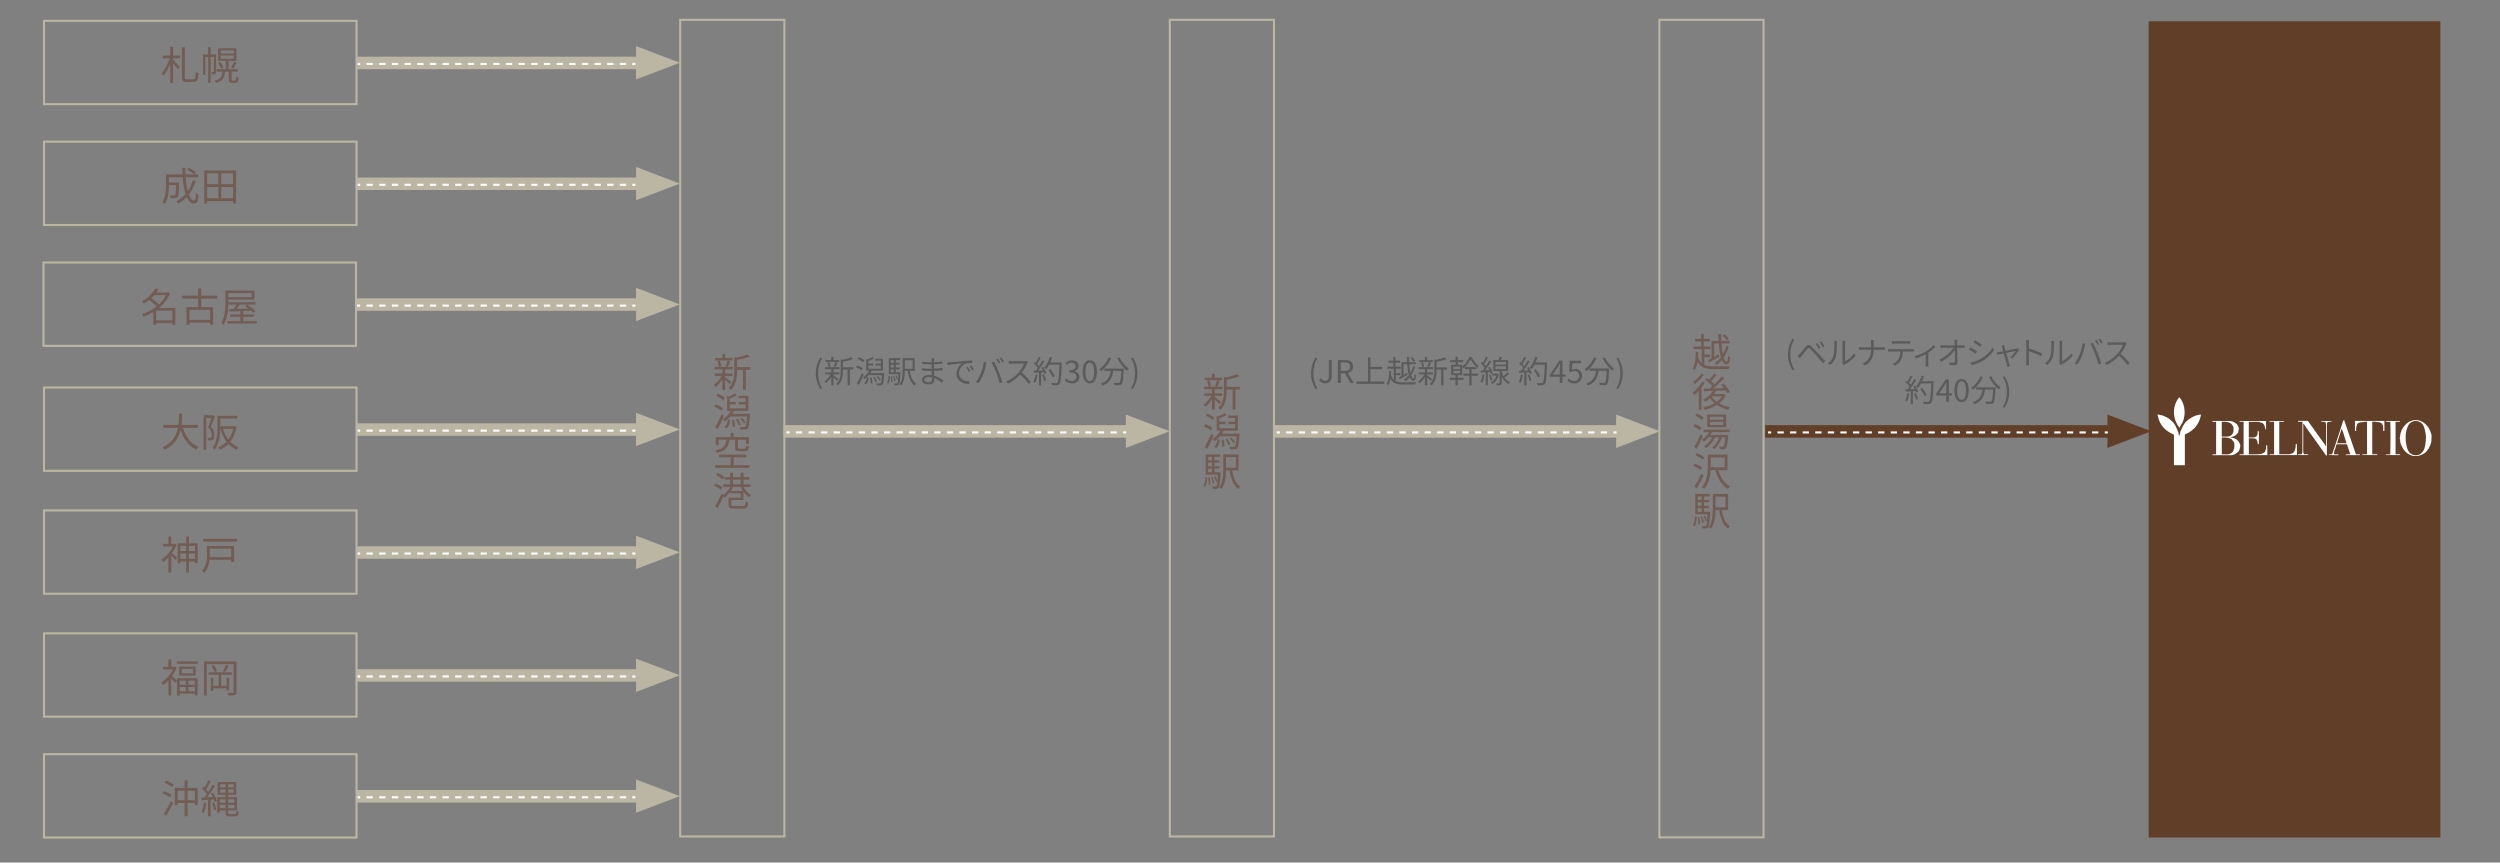 <?xml version="1.0" encoding="UTF-8"?><svg id="_飛行機" xmlns="http://www.w3.org/2000/svg" viewBox="0 0 1200 414"><rect x="0" y="0" width="1200" height="414" fill="#808080" stroke="none"/><defs><style>.cls-1{fill:#bbb5a3;}.cls-1,.cls-2,.cls-3,.cls-4,.cls-5{stroke-width:0px;}.cls-6,.cls-7,.cls-8,.cls-9{fill:none;stroke-miterlimit:10;}.cls-6,.cls-8,.cls-9{stroke:#fff;}.cls-7{stroke:#bbb5a3;}.cls-2{fill:#725d54;}.cls-3{fill:#fff;fill-rule:evenodd;}.cls-4{fill:#613e27;}.cls-8{stroke-dasharray:0 0 3.02 3.02;}.cls-9{stroke-dasharray:0 0 3.04 3.04;}.cls-5{fill:#5b5b5b;}</style></defs><g id="logo"><rect class="cls-4" x="1031.37" y="10.2" width="140" height="391.8"/><path class="cls-3" d="m1055.11,199.19c-1.4.22-2.62.9-3.79,1.63-1.08.67-2.06,1.47-2.8,2.55-.84,1.23-1.39,2.6-2.01,3.94.03.72-.42,1.33-.49,2.04-.09-.47-.41-.87-.33-1.38.02-.14-.05-.31-.11-.46-.36-1-.82-1.96-1.26-2.93-.58-1.29-1.56-2.21-2.57-3.08-.58-.5-1.23-.99-1.98-1.31-.99-.41-1.91-1-3.04-1-.37-.31-.78-.21-1.13-.17.36,1.42.63,2.81,1.36,4.05.77,1.3,1.64,2.49,2.84,3.43,1.13.88,2.37,1.55,3.7,2.15v14.66h5.23v-14.79c.82-.27,1.54-.7,2.28-1.13.77-.46,1.38-1.1,2.07-1.64.7-.55,1.06-1.31,1.57-1.98.52-.7.9-1.45,1.18-2.25.28-.8.45-1.63.66-2.43-.54-.23-.96.04-1.39.1Z"/><path class="cls-3" d="m1075.33,214.08c.03-.16.05-.35,0-.5-.32-.92-.76-1.76-1.52-2.42-.6-.53-1.31-.76-2.03-.98-.42-.13-.87-.19-1.3-.28,1.6-.25,2.96-.89,3.88-2.43.06-.35.07-.85.23-1.29.13-.36.13-.61-.04-.98-.63-1.46-.6-1.47-1.51-2.1-.85-.59-1.79-1.01-2.81-1.03-2.7-.05-5.41-.02-8.11-.01-.05,0-.11.06-.18.1.01.09.03.18.05.3h1.75v15.59c-.62.11-1.22-.05-1.82.1.04.15.06.24.09.35,3.06,0,6.1,0,9.14,0,.23,0,.46-.13.64-.15.74-.09,1.29-.55,1.85-.92.54-.35,1.05-.85,1.28-1.48.22-.59.29-1.23.42-1.85Zm-8.89-11.58c1.26-.14,2.55-.11,3.77.43.63.28,1.13.77,1.47,1.39.12.22.24.44.41.75,0,.5,0,1.01,0,1.51-.02,1.75-1.28,2.97-2.99,2.98-.87,0-1.75,0-2.66,0v-7.06Zm5.65,13.5c-.07,1.14-1.04,1.45-1.83,1.87-.39.2-.85.26-1.32.23-.81-.04-1.62-.01-2.48-.01v-8.12c.55,0,1.11-.03,1.68,0,.55.04,1.09.15,1.51.22.6.24,1.09.43,1.48.59.19.25.3.44.46.59.64.62.98,1.34.92,2.26-.05.81.07,1.64-.42,2.36Z"/><path class="cls-3" d="m1167.03,208.43c-.39-1.05-.67-2.13-1.33-3.11-.96-1.42-2.09-2.54-3.68-3.16-.55-.22-1.13-.46-1.71-.5-.74-.06-1.49-.07-2.25.15-.96.27-1.89.66-2.61,1.27-1.46,1.24-2.63,2.75-3.11,4.68-.1.4-.24.8-.25,1.21-.02.46-.07.9-.21,1.34-.04.12-.04.32.03.38.26.22.16.5.16.75,0,.78.26,1.51.56,2.21.68,1.57,1.53,3.02,2.99,4.03.47.33,2.29,1.23,2.85,1.2.92-.04,1.83.14,2.77-.16,1-.32,2.64-1.07,3.23-1.76.46-.54.92-1.09,1.28-1.7.51-.86.89-1.79,1.18-2.76.22-.73.13-1.44.16-2.16,0-.64.17-1.35-.04-1.91Zm-2.63,3.09c-.12,1.32-.31,2.65-.75,3.93-.36,1.03-1,1.79-1.84,2.42-.96.72-2.1.78-3.17.54-1.17-.26-2.16-.96-2.72-2.11-.58-1.18-.88-2.42-1.05-3.73-.11-.82-.13-1.64-.16-2.37,0-.42-.02-.76,0-1.1.13-1.66.46-3.25,1.19-4.78.53-1.11,1.4-1.69,2.48-2.09,1.04-.38,2-.18,2.97.25,1.24.55,1.89,1.53,2.29,2.77.29.92.47,1.84.64,2.78.22,1.17.22,2.33.11,3.47Z"/><path class="cls-3" d="m1087.72,213.92c0,.43.09.89-.02,1.3-.24.92-.32,1.98-1.52,2.28-.21.05-.38.22-.57.34-2.04.43-4.11.17-6.16.25v-7.73c1.14.03,2.24-.11,3.4.31q.81.81.82,2.08c0,.1-.01.2,0,.3,0,.06.06.11.07.13h.5c.11-2.89.06-6.14-.03-6.21h-.54c0,.31-.03.58,0,.85.08.63-.22,1.15-.58,1.58-.32.39-.9.49-1.38.55-.76.09-1.53.02-2.28.02v-7.51c1.54,0,3.06,0,4.58,0,.18,0,.36.1.54.16.51.17,1.01.33,1.48.49,1.01.77,1.14,1.91,1.37,3.02.13-.03.22-.05.31-.07v-3.97h-12.77c.02.14.03.23.05.36h1.95v15.61c-.69.09-1.35-.05-2.03.09.04.15.07.25.09.32h13.32v-4.53c-.1-.12-.19-.22-.27-.32-.11.11-.2.2-.31.31Z"/><path class="cls-3" d="m1119.14,202.09c-1.68,0-3.33,0-4.98,0-.01,0-.03.04-.04.07.1.1.19.19.28.28.65.04,1.33-.15,1.91.29.07.51.21,1.02.21,1.53.02,3.04,0,6.09,0,9.13v.84c-3.02-4.21-5.9-8.21-8.76-12.2-1.61,0-3.17,0-4.72,0-.03,0-.06.08-.08.1.09.11.18.21.29.34h1.91c0,4.84,0,9.64,0,14.44,0,.46-.16.82-.52,1.16h-1.43c-.11.12-.2.21-.33.36h5.27c-.25-.18-.37-.27-.52-.38h-1.57c-.36-.34-.51-.74-.5-1.23.01-4.43,0-8.86,0-13.29.05-.04.1-.09.14-.13.12.15.26.3.37.46.86,1.26,1.67,2.57,2.6,3.79,1.31,1.71,2.52,3.5,3.79,5.24.83,1.14,1.63,2.3,2.44,3.45.44.63.84,1.28,1.3,1.89.15.2.32.52.72.41v-1.04c0-4.57,0-9.13,0-13.7,0-.41.1-.82.13-1.01.71-.73,1.47-.28,2.12-.54-.03-.12-.05-.21-.06-.28Z"/><path class="cls-3" d="m1130.38,202.04v4.85h.57c0-.31.01-.61,0-.91-.04-.72.19-1.38.38-2.07.13-.48.34-.7.76-.9.48-.22.94-.39,1.47-.37.24.01.53.09.7-.01.64-.38,1.29-.08,1.92-.21v15.67h-2.15s.06.08.09.12c-.12.04-.24.09-.36.13.02.03.05.06.07.09h7.26c0-.13-.02-.22-.03-.38h-2.38v-15.61c.62,0,1.28-.15,1.81.04.6.22,1.17.07,1.7.18.22.14.4.3.6.36.47.12.69.47.84.86.16.41.34.82.31,1.3-.04.56,0,1.13,0,1.71h.57v-4.85h-14.14Z"/><path class="cls-3" d="m1130.84,218.08c-1.91-5.54-3.78-11-5.66-16.46-.35.08-.44.27-.53.56-.35,1.2-.76,2.39-1.15,3.58-.9,2.74-1.78,5.48-2.69,8.21-.46,1.39-.96,2.77-1.44,4.12h-1.52c.07.08.15.16.22.24-.18.02-.35.03-.53.05,1.63.11,3.18.11,4.73.11.05,0,.1-.07.17-.11-.02-.09-.04-.18-.07-.3h-1.9c-.09-.2-.17-.36-.24-.51.32-.44.08-1.01.39-1.48.28-.43.35-1,.53-1.5.17-.47.12-1.03.52-1.34h4.86c.54,1.6,1.07,3.19,1.62,4.84h-1.97c-.12.12-.2.22-.34.36h6.9c.02-.08.05-.14.04-.2,0-.06-.06-.11-.09-.16h-1.85Zm-9.05-5.32c.73-2.31,1.44-4.57,2.18-6.93.65,1.11.92,2.31,1.26,3.43.35,1.14.75,2.26,1.08,3.5h-4.51Z"/><path class="cls-3" d="m1102.19,213.04c-.41.25-.24.66-.26,1.01-.03.42-.05.82-.17,1.24-.12.43-.18.84-.39,1.26-.24.48-.69.71-.89,1.03-.34.09-.58.16-.83.23-.34.09-.67.24-1.01.24-1.52.03-3.04.01-4.59.01v-15.63h2.11c.12-.13.2-.22.34-.36h-7.13v.37h2.19v15.64h-2.21c.01.16.02.26.03.35h13.16c0-1.63,0-3.22,0-4.81,0-.28-.05-.5-.35-.59Z"/><path class="cls-3" d="m1046.35,204.95c.1-.16.2-.32.29-.49.13-.25.2-.54.37-.76.99-1.24,1.24-2.77,1.5-4.23.26-1.43.03-2.91-.16-4.37,0-.06-.07-.1-.09-.16-.17-.54-.28-1.1-.52-1.61-.46-.95-.9-1.93-1.72-2.66-1.75,2.18-2.55,4.61-2.53,7.33.02,2.71.98,5.09,2.6,7.32.09-.12.19-.24.28-.38Z"/><path class="cls-3" d="m1149.86,218.05v-15.6h1.91c.08-.16.3-.19.24-.37-2.28,0-4.53,0-6.79,0-.01,0-.02.04-.04.07.07.07.14.14.32.32h1.86c.14,3.58.08,14.72-.08,15.63h-2.11c0,.13.01.22.02.33h6.88c-.01-.14-.02-.23-.04-.39h-2.17Z"/></g><polygon class="cls-1" points="550.92 203 540.42 199 540.42 204.07 376.11 204.07 376.11 210.07 540.42 210.07 540.42 215 550.92 211 561.42 207 550.92 203"/><line class="cls-6" x1="377.5" y1="207.57" x2="379" y2="207.57"/><line class="cls-8" x1="382.02" y1="207.57" x2="537.6" y2="207.57"/><line class="cls-6" x1="539.11" y1="207.57" x2="540.61" y2="207.57"/><polygon class="cls-1" points="786.25 203 775.75 199 775.75 204.07 611.44 204.07 611.44 210.07 775.75 210.07 775.75 215 786.25 211 796.75 207 786.25 203"/><line class="cls-6" x1="612.84" y1="207.57" x2="614.34" y2="207.57"/><line class="cls-8" x1="617.36" y1="207.57" x2="772.93" y2="207.57"/><line class="cls-6" x1="774.44" y1="207.57" x2="775.94" y2="207.57"/><polygon class="cls-4" points="1022.09 203 1011.59 199 1011.59 204.07 847.28 204.07 847.28 210.07 1011.59 210.07 1011.59 215 1022.09 211 1032.59 207 1022.09 203"/><line class="cls-6" x1="848.67" y1="207.57" x2="850.17" y2="207.57"/><line class="cls-8" x1="853.19" y1="207.57" x2="1008.77" y2="207.57"/><line class="cls-6" x1="1010.28" y1="207.57" x2="1011.78" y2="207.57"/><g id="_沖縄"><polygon class="cls-1" points="315.81 320.13 305.31 316.13 305.31 321.2 171 321.2 171 327.2 305.31 327.2 305.31 332.13 315.81 328.13 326.31 324.13 315.81 320.13"/><line class="cls-6" x1="171.39" y1="324.7" x2="172.89" y2="324.7"/><line class="cls-9" x1="175.93" y1="324.7" x2="301.98" y2="324.7"/><line class="cls-6" x1="303.5" y1="324.7" x2="305" y2="324.7"/><rect class="cls-7" x="21.13" y="304" width="150" height="40"/><path class="cls-2" d="m84.99,325.51h9.84v8.28h-1.35v-.84h-7.2v.89h-1.29v-7.12l-.8,1.14c-.4-.51-1.29-1.48-1.99-2.18v8.13h-1.37v-7.2c-.84.89-1.69,1.65-2.55,2.24-.13-.36-.51-1.01-.72-1.27,2.07-1.35,4.24-3.72,5.45-6.23h-4.77v-1.29h2.58v-3.53h1.37v3.53h1.52l.27-.06.78.51c-.53,1.41-1.31,2.77-2.2,4.01.67.51,2.03,1.77,2.43,2.17v-1.18Zm9.95-8.07v1.22h-10.03v-1.22h10.03Zm-.99,2.49v4.37h-7.98v-4.37h7.98Zm-7.67,6.78v1.96h2.89v-1.96h-2.89Zm0,5.09h2.89v-2.03h-2.89v2.03Zm6.36-10.73h-5.41v2.11h5.41v-2.11Zm.84,5.64h-3.04v1.96h3.04v-1.96Zm0,5.09v-2.03h-3.04v2.03h3.04Z"/><path class="cls-2" d="m113.49,332.16c0,.84-.21,1.25-.78,1.48-.55.21-1.46.25-3.02.23-.08-.34-.29-.95-.49-1.29,1.12.06,2.17.04,2.47.02.32-.02.44-.11.44-.46v-13.32h-12.86v15.03h-1.37v-16.34h15.62v14.65Zm-4.73-.76v-1.01h-6.36v1.29h-1.2v-6.38h1.2v3.88h2.51v-5.28h-4.75v-1.22h11.17v1.22h-5.13v5.28h2.56v-3.88h1.23v6.1h-1.23Zm-6.12-12.18c.68.87,1.27,2.09,1.48,2.91l-1.2.44c-.19-.82-.76-2.03-1.41-2.94l1.12-.4Zm7.18.29c-.55,1.08-1.18,2.3-1.73,3.1l-1.08-.36c.51-.84,1.12-2.2,1.42-3.12l1.39.38Z"/></g><g id="_福岡"><polygon class="cls-1" points="315.81 378.13 305.31 374.13 305.31 379.2 171 379.2 171 385.2 305.31 385.2 305.31 390.13 315.81 386.13 326.31 382.13 315.81 378.13"/><line class="cls-6" x1="171.39" y1="382.7" x2="172.89" y2="382.7"/><line class="cls-9" x1="175.93" y1="382.7" x2="301.98" y2="382.7"/><line class="cls-6" x1="303.5" y1="382.7" x2="305" y2="382.7"/><rect class="cls-7" x="21.13" y="362" width="150" height="40"/><path class="cls-2" d="m81.59,382.71c-.78-.61-2.36-1.41-3.67-1.9l.76-1.06c1.25.44,2.87,1.18,3.69,1.77l-.78,1.2Zm-3.02,7.96c1.01-1.46,2.45-3.93,3.53-6.08l1.04.91c-.99,1.99-2.3,4.33-3.38,6.1l-1.2-.93Zm1.16-16.01c1.25.47,2.83,1.31,3.63,2l-.84,1.14c-.76-.68-2.28-1.58-3.57-2.11l.78-1.03Zm15.18,3.53v8.26h-1.37v-1.01h-3.5v6.38h-1.41v-6.38h-3.4v1.12h-1.31v-8.38h4.71v-3.61h1.41v3.61h4.86Zm-6.27,5.91v-4.54h-3.4v4.54h3.4Zm4.9,0v-4.54h-3.5v4.54h3.5Z"/><path class="cls-2" d="m99.07,385.48c-.27,1.79-.7,3.61-1.31,4.83-.21-.17-.78-.42-1.04-.51.59-1.16.95-2.87,1.16-4.52l1.2.21Zm3.23-4.92c.8,1.22,1.56,2.85,1.84,3.89l-1.12.51c-.08-.36-.21-.78-.4-1.22l-1.5.09v8h-1.25v-7.92c-1.1.08-2.15.13-3.02.19l-.09-1.27,1.31-.06c.38-.47.78-1.01,1.18-1.58-.55-.85-1.5-1.94-2.36-2.75l.76-.89c.19.17.38.34.57.53.63-1.08,1.29-2.53,1.69-3.57l1.23.46c-.65,1.31-1.46,2.85-2.18,3.91.4.42.74.84,1.03,1.22.78-1.18,1.5-2.41,2.03-3.44l1.18.55c-1.08,1.73-2.51,3.88-3.8,5.49l2.74-.13c-.27-.55-.55-1.1-.85-1.6l1.03-.42Zm.51,4.67c.48,1.08.89,2.49,1.01,3.42l-1.1.32c-.09-.91-.47-2.36-.95-3.44l1.04-.3Zm9.95,5.55c.51,0,.63-.32.68-1.6.29.21.78.4,1.14.47-.13,1.69-.49,2.22-1.75,2.22h-2.68c-1.52,0-1.94-.4-1.94-2.05v-.82h-2.72v1.04h-1.25v-7.43h3.97v-1.12h-3.74v-6.12h8.93v6.12h-3.88v1.12h4.24v6.38h-4.24v.84c0,.8.09.93.82.93h2.41Zm-7.26-7.09v1.6h2.72v-1.6h-2.72Zm2.72,4.25v-1.61h-2.72v1.61h2.72Zm-2.53-10.01h2.53v-1.5h-2.53v1.5Zm2.53,2.54v-1.56h-2.53v1.56h2.53Zm3.91-4.05h-2.6v1.5h2.6v-1.5Zm0,2.49h-2.6v1.56h2.6v-1.56Zm-2.6,4.77v1.6h2.94v-1.6h-2.94Zm2.94,4.25v-1.61h-2.94v1.61h2.94Z"/></g><g id="_神戸"><polygon class="cls-1" points="315.81 261.13 305.31 257.13 305.31 262.2 171 262.2 171 268.2 305.31 268.2 305.31 273.13 315.81 269.13 326.31 265.13 315.81 261.13"/><line class="cls-6" x1="171.39" y1="265.7" x2="172.89" y2="265.7"/><line class="cls-9" x1="175.93" y1="265.7" x2="301.98" y2="265.7"/><line class="cls-6" x1="303.5" y1="265.7" x2="305" y2="265.7"/><rect class="cls-7" x="21.13" y="245" width="150" height="40"/><path class="cls-2" d="m84.76,261.51c-.53,1.41-1.31,2.77-2.2,4.01.68.53,2.07,1.8,2.45,2.18l-.82,1.16c-.4-.51-1.29-1.48-1.99-2.18v8.13h-1.37v-7.2c-.84.89-1.69,1.65-2.55,2.24-.13-.36-.51-1.01-.72-1.27,2.07-1.35,4.24-3.72,5.45-6.23h-4.77v-1.29h2.58v-3.53h1.37v3.53h1.52l.27-.06.78.51Zm10.14-.74v9.46h-1.33v-.72h-2.89v5.34h-1.35v-5.34h-2.75v.82h-1.31v-9.56h4.07v-3.27h1.35v3.27h4.22Zm-8.32,1.29v2.43h2.75v-2.43h-2.75Zm2.75,6.17v-2.51h-2.75v2.51h2.75Zm1.35-6.17v2.43h2.89v-2.43h-2.89Zm2.89,6.17v-2.51h-2.89v2.51h2.89Z"/><path class="cls-2" d="m112.39,269.76h-1.42v-1.04h-10.35c-.25,2.17-.93,4.52-2.68,6.21-.21-.29-.78-.78-1.1-.97,2.24-2.18,2.49-5.26,2.49-7.64v-4.26h13.07v7.69Zm1.42-11.09v1.33h-16.32v-1.33h16.32Zm-13.07,4.71v2.96c0,.34,0,.7-.02,1.06h10.24v-4.03h-10.22Z"/></g><g id="_大阪"><polygon class="cls-1" points="315.81 202.13 305.31 198.13 305.31 203.2 171 203.2 171 209.2 305.31 209.2 305.31 214.13 315.81 210.13 326.31 206.13 315.81 202.13"/><line class="cls-6" x1="171.39" y1="206.7" x2="172.89" y2="206.7"/><line class="cls-9" x1="175.93" y1="206.7" x2="301.98" y2="206.7"/><line class="cls-6" x1="303.5" y1="206.7" x2="305" y2="206.7"/><rect class="cls-7" x="21.13" y="186" width="150" height="40"/><path class="cls-2" d="m87.8,205.38c1.33,4.18,3.8,7.62,7.47,9.12-.34.32-.82.91-1.06,1.33-3.65-1.73-6.06-5.09-7.56-9.4-.91,3.65-2.96,7.29-7.58,9.4-.21-.38-.66-.87-1.06-1.16,4.71-2.05,6.61-5.7,7.39-9.29h-7.01v-1.44h7.24c.29-1.99.27-3.89.29-5.4h1.52c-.02,1.52-.04,3.4-.3,5.4h7.85v1.44h-7.16Z"/><path class="cls-2" d="m103.12,199.81c-.57,1.56-1.25,3.5-1.88,5,1.37,1.54,1.69,2.91,1.69,4.07,0,1.01-.23,1.8-.74,2.17-.27.19-.61.3-.99.34s-.84.06-1.27.04c-.02-.36-.13-.89-.36-1.25.44.04.82.06,1.1.02.25,0,.46-.06.61-.15.28-.21.38-.74.38-1.29,0-1.03-.32-2.3-1.69-3.76.55-1.39,1.1-3.08,1.5-4.37h-2.49v15.24h-1.25v-16.53h4.26l.23-.06.91.55Zm10.41,5.01c-.53,3.06-1.56,5.43-2.98,7.24,1.1,1.12,2.41,2.01,3.91,2.6-.32.27-.76.82-.95,1.18-1.48-.65-2.77-1.58-3.86-2.74-1.18,1.2-2.56,2.11-4.08,2.75-.17-.34-.53-.89-.84-1.16,1.5-.57,2.87-1.44,4.01-2.66-1.29-1.69-2.26-3.78-2.93-6.14h-.09c-.08,3.1-.55,7.16-2.66,9.94-.23-.25-.76-.7-1.08-.87,2.2-2.87,2.39-6.92,2.39-9.94v-5.43h9.59v1.29h-8.24v3.72h6.69l.23-.06.89.27Zm-6.42,1.08c.57,1.92,1.41,3.65,2.53,5.09,1.03-1.39,1.82-3.08,2.3-5.09h-4.83Z"/></g><g id="_名古屋"><polygon class="cls-1" points="315.81 142.13 305.31 138.13 305.31 143.2 171 143.2 171 149.2 305.31 149.2 305.31 154.13 315.81 150.13 326.31 146.13 315.81 142.13"/><line class="cls-6" x1="171.39" y1="146.7" x2="172.89" y2="146.7"/><line class="cls-9" x1="175.93" y1="146.7" x2="301.98" y2="146.7"/><line class="cls-6" x1="303.5" y1="146.7" x2="305" y2="146.7"/><rect class="cls-7" x="20.88" y="126" width="150" height="40"/><path class="cls-2" d="m84.17,155.89h-1.42v-.8h-7.79v.76h-1.39v-6c-1.52.89-3.1,1.62-4.67,2.13-.17-.38-.53-.97-.84-1.24,2.41-.7,4.9-1.96,7.05-3.65-.84-.97-2.22-2.18-3.48-3.12-.76.61-1.58,1.2-2.49,1.73-.19-.32-.66-.84-.99-1.08,3.12-1.69,5.28-4.12,6.38-6.17l1.58.32c-.32.53-.68,1.08-1.08,1.63h5.36l.27-.08.93.49c-1.12,2.81-2.98,5.15-5.19,7.01h7.77v8.05Zm-10.16-14.21c-.42.47-.85.95-1.35,1.39,1.27.89,2.72,2.11,3.59,3.06,1.41-1.29,2.6-2.79,3.42-4.45h-5.66Zm8.74,12.12v-4.67h-7.79v4.67h7.79Z"/><path class="cls-2" d="m96.61,143.31v4.08h5.7v8.42h-1.5v-.93h-9.88v1.01h-1.42v-8.49h5.6v-4.08h-7.66v-1.39h7.66v-3.42h1.5v3.42h7.73v1.39h-7.73Zm4.2,5.43h-9.88v4.79h9.88v-4.79Z"/><path class="cls-2" d="m109.61,144.73c0,3.25-.29,7.96-2.24,11.11-.27-.23-.87-.57-1.23-.72,1.88-3.04,2.05-7.33,2.05-10.39v-5.26h13.98v4.33h-12.56v.93Zm13.7,9.42v1.16h-14.25v-1.16h6.31v-2.07h-4.86v-1.14h4.86v-1.61c-1.98.09-3.78.15-5.22.21l-.09-1.16,2.15-.06c.42-.63.89-1.39,1.27-2.11h-3.82v-1.16h13.09v1.16h-7.69c-.44.7-.93,1.44-1.39,2.07,1.73-.06,3.67-.11,5.6-.19-.57-.42-1.16-.84-1.71-1.18l1.06-.68c1.41.87,3.17,2.17,4.01,3.12l-1.14.78c-.25-.3-.59-.65-.97-.99l-3.76.15v1.65h5.09v1.14h-5.09v2.07h6.55Zm-13.7-13.49v1.96h11.15v-1.96h-11.15Z"/></g><g id="_成田"><polygon class="cls-1" points="315.81 84.13 305.31 80.13 305.31 85.2 171 85.2 171 91.2 305.31 91.2 305.31 96.13 315.81 92.13 326.31 88.13 315.81 84.13"/><line class="cls-6" x1="171.39" y1="88.7" x2="172.89" y2="88.7"/><line class="cls-9" x1="175.93" y1="88.7" x2="301.98" y2="88.7"/><line class="cls-6" x1="303.5" y1="88.7" x2="305" y2="88.7"/><rect class="cls-7" x="21.13" y="68" width="150" height="40"/><path class="cls-2" d="m93.98,86.94c-.82,2.45-1.94,4.62-3.34,6.42.7,1.86,1.58,2.94,2.55,2.94.53,0,.76-.99.89-3.51.32.32.84.65,1.22.76-.27,3.23-.78,4.16-2.22,4.16s-2.6-1.16-3.48-3.12c-1.14,1.23-2.45,2.3-3.91,3.15-.21-.29-.7-.85-1.03-1.12,1.69-.91,3.15-2.09,4.37-3.51-.68-2.15-1.14-4.94-1.39-8h-6.55v2.47h4.84v.61c-.1,4.26-.21,5.85-.61,6.34-.29.36-.61.49-1.14.55-.47.04-1.33.04-2.26,0-.02-.44-.17-.97-.4-1.33.87.08,1.69.09,2.01.09.27,0,.46-.04.57-.21.27-.29.36-1.48.44-4.75h-3.46v.15c0,2.66-.28,6.48-1.99,8.95-.25-.29-.85-.78-1.18-.95,1.56-2.32,1.73-5.57,1.73-8.02v-5.3h7.92c-.08-1.04-.1-2.11-.11-3.19h1.46c0,1.1.02,2.17.08,3.19h6.14v1.39h-6.04c.19,2.53.53,4.79,1.04,6.59,1.03-1.5,1.84-3.21,2.43-5.13l1.42.36Zm-3.29-6.34c1.18.59,2.66,1.5,3.4,2.17l-.87.97c-.72-.67-2.17-1.63-3.36-2.28l.84-.85Z"/><path class="cls-2" d="m113.3,81.83v15.86h-1.44v-1.16h-12.44v1.16h-1.39v-15.86h15.27Zm-13.89,1.37v5.19h5.4v-5.19h-5.4Zm0,11.93h5.4v-5.34h-5.4v5.34Zm12.44-11.93h-5.64v5.19h5.64v-5.19Zm0,11.93v-5.34h-5.64v5.34h5.64Z"/></g><g id="_札幌"><polygon class="cls-1" points="315.81 26.13 305.31 22.13 305.31 27.2 171 27.2 171 33.2 305.31 33.2 305.31 38.13 315.81 34.13 326.31 30.13 315.81 26.13"/><line class="cls-6" x1="171.39" y1="30.7" x2="172.89" y2="30.7"/><line class="cls-9" x1="175.93" y1="30.7" x2="301.98" y2="30.7"/><line class="cls-6" x1="303.5" y1="30.7" x2="305" y2="30.7"/><rect class="cls-7" x="21.13" y="10" width="150" height="40"/><path class="cls-2" d="m83.07,26.64h3.34v1.33h-3.34v.65c.7.68,2.68,2.93,3.13,3.48l-.93,1.22c-.4-.7-1.39-2.01-2.2-3.02v9.56h-1.39v-9.27c-.89,2.3-2.09,4.54-3.27,5.91-.17-.42-.55-.99-.8-1.33,1.5-1.6,3.06-4.54,3.84-7.18h-3.27v-1.33h3.5v-4.12h1.39v4.12Zm9.75,11.42c.89,0,1.03-.68,1.16-3.5.32.29.89.55,1.27.63-.19,3.1-.57,4.16-2.36,4.16h-3.25c-1.82,0-2.32-.55-2.32-2.53v-14.13h1.39v14.17c0,1.01.17,1.2,1.06,1.2h3.04Z"/><path class="cls-2" d="m103.71,34.4c0,.53-.08.89-.4,1.12-.32.23-.76.27-1.41.27-.04-.34-.21-.87-.4-1.22h.97c.13,0,.17-.04.17-.21v-7.01h-1.5v12.46h-1.22v-12.46h-1.37v8.59h-1.08v-9.86h2.45v-3.57h1.22v3.57h2.56v8.32Zm8.81,4.24c.17,0,.44-.02.53-.06.13-.06.23-.17.29-.42s.08-.8.1-1.5c.25.21.72.44,1.06.55-.04.72-.09,1.5-.21,1.79-.13.32-.36.51-.65.65-.25.08-.72.13-1.04.13h-1.16c-.44,0-.91-.09-1.2-.32-.34-.25-.44-.55-.44-1.62v-3.42h-1.77c-.27,2.85-1.2,4.52-4.31,5.45-.13-.32-.46-.82-.74-1.08,2.77-.72,3.51-2.05,3.76-4.37h-2.74v-1.22h4.37v-3.99h-3.67v-6.04h8.8v6.04h-3.78v3.99h4.45v1.22h-3.02v3.53c0,.34.02.53.15.61.1.06.23.08.42.08h.8Zm-6.71-8.95c.57.84,1.16,1.99,1.39,2.74l-1.14.46c-.21-.74-.8-1.94-1.33-2.81l1.08-.38Zm.15-3.99h6.23v-1.5h-6.23v1.5Zm0,2.49h6.23v-1.52h-6.23v1.52Zm4.86,4.29c.53-.76,1.18-2.03,1.54-2.89l1.2.47c-.51.99-1.14,2.11-1.65,2.83l-1.08-.42Z"/></g><rect class="cls-7" x="326.5" y="9.5" width="50" height="392"/><path class="cls-2" d="m350.26,184.43c-.4-.47-1.37-1.41-2.17-2.13v4.83h-1.37v-4.98c-.93,1.46-2.11,2.81-3.17,3.65-.23-.32-.65-.78-.95-1.03,1.37-.89,2.87-2.6,3.82-4.27h-3.4v-1.2h3.71v-2h-3.76v-1.2h8.81v1.2h-3.69v2h3.53v1.2h-3.53v.46c.72.53,2.56,2.03,3,2.43l-.84,1.04Zm1.29-11.44h-8.32v-1.18h3.5v-1.92h1.37v1.92h3.46v1.18Zm-6.44,3.1c-.08-.74-.38-1.88-.74-2.74l1.1-.29c.4.86.72,1.98.82,2.7l-1.18.32Zm3.12-.3c.34-.76.78-1.94.95-2.75l1.29.3c-.36.95-.74,2.01-1.1,2.7l-1.14-.25Zm11.93,1.73h-2.13v9.54h-1.39v-9.54h-2.83v.48c0,2.83-.36,6.63-3.02,9.27-.17-.3-.68-.8-1.01-.99,2.41-2.36,2.68-5.64,2.68-8.3v-6.61l1.03.32c1.94-.42,4.07-1.03,5.28-1.63l1.14,1.04c-1.61.72-3.99,1.29-6.1,1.71v3.38h6.34v1.33Z"/><path class="cls-2" d="m346.14,197.08c-.7-.63-2.17-1.46-3.36-1.98l.8-1.04c1.16.44,2.64,1.23,3.36,1.84l-.8,1.18Zm1.37,2.49c-.84,2.09-2.01,4.52-2.98,6.33l-1.25-.84c.89-1.52,2.18-4.07,3.12-6.29l1.12.8Zm-.4-7.47c-.72-.67-2.15-1.56-3.33-2.09l.78-1.04c1.18.51,2.64,1.33,3.36,2l-.82,1.14Zm12.86,6.57s-.02.42-.04.61c-.25,4.2-.51,5.78-1.01,6.35-.32.36-.68.47-1.22.51-.46.04-1.35.02-2.26-.02-.04-.34-.17-.87-.36-1.2.87.09,1.73.09,2.05.09s.49-.02.65-.19c.34-.36.59-1.65.78-4.9h-8.02c-.78.91-1.63,1.73-2.47,2.36-.23-.25-.74-.78-1.03-1.01,1.46-.97,2.85-2.43,3.78-4.05h-1.82v-7.09l.8.25c1.03-.46,2.22-1.08,2.98-1.58l.97.93c-1.06.65-2.39,1.23-3.48,1.65v1.56h2.93v1.16h-2.93v1.92h7.58v-1.92h-3.23v-1.16h3.23v-1.81h-3.34v-1.16h4.69v7.24h-6.84c-.27.49-.55.97-.87,1.44h8.47Zm-12.12,6.27c.95-.8,1.41-2.22,1.6-3.63l1.08.23c-.23,1.58-.65,3.15-1.73,4.07l-.95-.67Zm4.46-3.48c.3,1.08.49,2.51.49,3.4l-1.06.17c.02-.91-.15-2.32-.44-3.42l1.01-.15Zm1.86-.4c.57.85,1.12,2.01,1.37,2.77l-.93.34c-.23-.76-.78-1.94-1.31-2.81l.87-.3Zm2.94,2.17c-.36-.63-1.12-1.56-1.8-2.2l.72-.49c.72.67,1.5,1.54,1.86,2.15l-.78.55Z"/><path class="cls-2" d="m359.8,223.3v1.29h-16.6v-1.29h7.54v-3.82h-5.57v-1.27h12.99v1.27h-6v3.82h7.64Zm-9.73-12.23c-.38,3.36-1.5,5.32-5.96,6.33-.13-.34-.49-.89-.78-1.18,4.07-.8,4.96-2.38,5.28-5.15h-3.67v2.53h-1.39v-3.8h7.18v-1.98h1.42v1.98h7.33v3.38h-1.42v-2.11h-3.84v3.76c0,.47.11.55.82.55h2.43c.55,0,.67-.21.72-1.54.27.21.86.42,1.22.51-.13,1.79-.53,2.24-1.8,2.24h-2.72c-1.65,0-2.05-.36-2.05-1.77v-3.76h-2.77Z"/><path class="cls-2" d="m345.97,235.08c-.66-.63-2.07-1.46-3.25-2l.8-1.04c1.14.48,2.56,1.27,3.27,1.88l-.82,1.16Zm10.92-1.35c.84,1.6,2.22,3.1,3.65,3.86-.32.25-.76.76-.99,1.1-.97-.61-1.92-1.56-2.7-2.66v3.97h-5.83v2.22c0,.53.23.65,1.44.65h4.14c.99,0,1.16-.27,1.25-2.15.32.23.87.44,1.25.49-.19,2.38-.65,2.91-2.41,2.91h-4.31c-2.09,0-2.68-.36-2.68-1.88v-3.4h5.85v-2.03h-5v-.76c-.84,1.14-1.8,2.15-2.77,2.83-.13-.21-.34-.46-.55-.66-.84,1.9-1.86,4.05-2.75,5.7l-1.25-.87c.89-1.44,2.17-3.91,3.1-6.06l.82.63c1.27-.87,2.56-2.38,3.36-3.88h-3.38v-1.27h3.34v-2.22h-2.55v-1.25h2.55v-2.13h1.37v2.13h3.69v-2.13h1.37v2.13h2.83v1.25h-2.83v2.22h3.36v1.27h-3.36Zm-9.99-3.59c-.67-.67-2.05-1.58-3.21-2.13l.82-1.03c1.12.51,2.54,1.35,3.21,2.03l-.82,1.12Zm9.69,5.53c-.42-.63-.78-1.27-1.06-1.94h-3.61c-.29.67-.67,1.31-1.08,1.94h5.76Zm-4.75-3.21h3.69v-2.22h-3.69v2.22Z"/><rect class="cls-7" x="561.5" y="9.5" width="50" height="392"/><path class="cls-2" d="m585.26,193.93c-.4-.47-1.37-1.41-2.17-2.13v4.83h-1.37v-4.98c-.93,1.46-2.11,2.81-3.17,3.65-.23-.32-.65-.78-.95-1.03,1.37-.89,2.87-2.6,3.82-4.27h-3.4v-1.2h3.71v-2h-3.76v-1.2h8.81v1.2h-3.69v2h3.53v1.2h-3.53v.46c.72.53,2.56,2.03,3,2.43l-.84,1.04Zm1.29-11.44h-8.32v-1.18h3.5v-1.92h1.37v1.92h3.46v1.18Zm-6.44,3.1c-.08-.74-.38-1.88-.74-2.74l1.1-.29c.4.86.72,1.98.82,2.7l-1.18.32Zm3.12-.3c.34-.76.78-1.94.95-2.75l1.29.3c-.36.95-.74,2.01-1.1,2.7l-1.14-.25Zm11.93,1.73h-2.13v9.54h-1.39v-9.54h-2.83v.48c0,2.83-.36,6.63-3.02,9.27-.17-.3-.68-.8-1.01-.99,2.41-2.36,2.68-5.64,2.68-8.3v-6.61l1.03.32c1.94-.42,4.07-1.03,5.28-1.63l1.14,1.04c-1.61.72-3.99,1.29-6.1,1.71v3.38h6.34v1.33Z"/><path class="cls-2" d="m581.14,206.58c-.7-.63-2.17-1.46-3.36-1.98l.8-1.04c1.16.44,2.64,1.23,3.36,1.84l-.8,1.18Zm1.37,2.49c-.84,2.09-2.01,4.52-2.98,6.33l-1.25-.84c.89-1.52,2.18-4.07,3.12-6.29l1.12.8Zm-.4-7.47c-.72-.67-2.15-1.56-3.33-2.09l.78-1.04c1.18.51,2.64,1.33,3.36,2l-.82,1.14Zm12.86,6.57s-.02.42-.04.61c-.25,4.2-.51,5.78-1.01,6.35-.32.36-.68.47-1.22.51-.46.04-1.35.02-2.26-.02-.04-.34-.17-.87-.36-1.2.87.09,1.73.09,2.05.09s.49-.02.65-.19c.34-.36.59-1.65.78-4.9h-8.02c-.78.91-1.63,1.73-2.47,2.36-.23-.25-.74-.78-1.03-1.01,1.46-.97,2.85-2.43,3.78-4.05h-1.82v-7.09l.8.25c1.03-.46,2.22-1.08,2.98-1.58l.97.93c-1.06.65-2.39,1.23-3.48,1.65v1.56h2.93v1.16h-2.93v1.92h7.58v-1.92h-3.23v-1.16h3.23v-1.81h-3.34v-1.16h4.69v7.24h-6.84c-.27.49-.55.97-.87,1.44h8.47Zm-12.12,6.27c.95-.8,1.41-2.22,1.6-3.63l1.08.23c-.23,1.58-.65,3.15-1.73,4.07l-.95-.67Zm4.46-3.48c.3,1.08.49,2.51.49,3.4l-1.06.17c.02-.91-.15-2.32-.44-3.42l1.01-.15Zm1.86-.4c.57.85,1.12,2.01,1.37,2.77l-.93.34c-.23-.76-.78-1.94-1.31-2.81l.87-.3Zm2.94,2.17c-.36-.63-1.12-1.56-1.8-2.2l.72-.49c.72.67,1.5,1.54,1.86,2.15l-.78.55Z"/><path class="cls-2" d="m577.63,233.22c.68-.97.91-2.66.97-4.33l.87.17c-.1,1.73-.3,3.55-1.04,4.62l-.8-.46Zm8.24-6.55s0,.38-.02.57c-.25,4.67-.46,6.35-.93,6.92-.29.34-.59.46-1.04.49-.38.04-1.04.04-1.73,0-.04-.34-.15-.84-.32-1.14.67.04,1.27.06,1.52.06s.4-.04.55-.19c.19-.25.36-.93.49-2.39l-.61.27c-.19-.68-.65-1.71-1.1-2.47l.67-.25c.42.67.84,1.56,1.06,2.2.08-.76.13-1.71.21-2.91h-5.91v-9.73h6.99v1.2h-2.74v1.67h2.36v1.12h-2.36v1.71h2.36v1.14h-2.36v1.73h2.91Zm-5.95-7.37v1.67h1.84v-1.67h-1.84Zm1.84,2.79h-1.84v1.71h1.84v-1.71Zm-1.84,4.58h1.84v-1.73h-1.84v1.73Zm.74,2.53c.21,1.1.34,2.51.32,3.44l-.8.13c.06-.95-.08-2.36-.27-3.48l.74-.09Zm1.42,2.94c-.08-.82-.4-2.09-.74-3.06l.68-.15c.4.95.72,2.2.8,3.02l-.74.19Zm9.4-6.31c.55,3.48,1.71,6.38,3.86,7.75-.3.28-.74.8-.95,1.16-2.39-1.71-3.57-4.88-4.18-8.91h-1.73c-.04,2.83-.38,6.48-2.13,8.87-.23-.25-.82-.59-1.12-.72,1.77-2.45,1.92-5.98,1.92-8.72v-7.16h7.35v7.73h-3.02Zm-3-6.42v5.11h4.73v-5.11h-4.73Z"/><rect class="cls-7" x="796.5" y="9.5" width="50" height="392.42"/><path class="cls-2" d="m818.1,175.14c1.2.53,2.74.68,4.71.68.87,0,6.42,0,7.52-.04-.21.34-.47.99-.57,1.41h-6.95c-4.16,0-6.52-.67-7.96-3.5-.27,1.41-.68,2.75-1.41,3.91-.21-.29-.67-.7-.97-.84,1.37-2.24,1.54-5.4,1.5-7.92l1.2.08c0,.76,0,1.58-.06,2.41.4,1.33.95,2.28,1.69,2.96v-6.74h-3.91v-1.25h3.63v-2.39h-2.91v-1.25h2.91v-2.32h1.31v2.32h2.85v1.25h-2.85v2.39h3.19v1.25h-2.93v2.64h2.72v1.25h-2.72v3.69Zm3.4-11.53h3.4c-.04-1.04-.08-2.15-.09-3.27h1.35c0,1.14.02,2.22.06,3.27h3.97v1.22h-3.89c.13,2.05.34,3.84.65,5.24.72-1.23,1.31-2.6,1.73-4.05l1.1.3c-.57,1.98-1.39,3.8-2.41,5.34.4,1.22.89,1.92,1.44,1.92.4,0,.57-.82.63-2.81.27.29.7.53,1.03.68-.21,2.62-.63,3.42-1.79,3.42-.91,0-1.65-.74-2.2-2.03-.78.95-1.67,1.75-2.62,2.36-.19-.32-.59-.74-.87-.99,1.12-.63,2.13-1.58,3.02-2.72-.51-1.75-.82-4.05-1.01-6.67h-2.18v6.46c.7-.38,1.42-.8,2.15-1.22l.4,1.04c-1.67,1.03-3.46,2.09-4.86,2.89l-.61-1.12c.46-.23,1.03-.53,1.63-.87v-8.4Zm7.26-.25c-.32-.65-1.12-1.63-1.82-2.34l.99-.51c.68.67,1.5,1.62,1.88,2.24l-1.04.61Z"/><path class="cls-2" d="m818.38,183.61c-.47.84-1.03,1.67-1.65,2.49v10.62h-1.31v-9.08c-.7.76-1.42,1.46-2.15,2.03-.13-.29-.57-.95-.8-1.24,1.73-1.29,3.53-3.27,4.65-5.26l1.25.44Zm-.42-3.8c-1.12,1.61-2.89,3.36-4.48,4.5-.19-.29-.55-.78-.8-1.03,1.48-.99,3.15-2.62,3.99-3.95l1.29.48Zm10.49,9.69c-.72,1.65-1.86,3-3.23,4.07,1.5.89,3.29,1.56,5.19,1.94-.29.29-.67.82-.86,1.18-2.03-.46-3.88-1.25-5.45-2.32-1.77,1.12-3.82,1.88-5.89,2.36-.13-.36-.46-.93-.72-1.2,1.92-.38,3.84-1.04,5.49-1.99-.84-.7-1.58-1.5-2.18-2.39-.74.65-1.52,1.22-2.3,1.69-.19-.27-.65-.82-.95-1.03,1.8-.99,3.59-2.49,4.73-4.16-1.63.06-3.15.09-4.39.13l-.11-1.29,2.92-.04c.42-.36.87-.72,1.31-1.14-.89-.91-2.34-2.09-3.61-2.92l.86-.89c.36.23.74.48,1.12.76.84-.87,1.8-2.03,2.39-2.93l1.23.65c-.84,1.01-1.82,2.13-2.68,2.96.65.49,1.25,1.01,1.69,1.46,1.29-1.22,2.53-2.53,3.4-3.63l1.25.7c-1.48,1.58-3.42,3.46-5.19,4.94,1.61-.04,3.36-.08,5.09-.11-.44-.59-.93-1.18-1.41-1.69l1.1-.59c1.2,1.25,2.55,2.96,3.13,4.1l-1.18.68c-.19-.4-.49-.87-.84-1.39l-4.58.17c-.3.53-.67,1.04-1.06,1.54h4.56l.23-.08.91.46Zm-6.78.84c.61.93,1.42,1.77,2.41,2.49,1.01-.74,1.86-1.6,2.47-2.6h-4.79l-.1.11Z"/><path class="cls-2" d="m816.03,206.58c-.67-.63-2.07-1.46-3.25-2l.8-1.04c1.14.48,2.57,1.25,3.27,1.88l-.82,1.16Zm1.33,2.74c-.84,2-1.94,4.33-2.91,6.1l-1.25-.87c.89-1.44,2.15-3.91,3.08-6.06l1.08.84Zm-.4-7.67c-.67-.67-2.05-1.58-3.21-2.13l.8-1.03c1.14.51,2.57,1.35,3.23,2.03l-.82,1.12Zm4.84,5.76c-.25.46-.51.91-.82,1.35h8.57s-.02.38-.06.59c-.27,3.78-.55,5.22-1.03,5.77-.3.34-.63.44-1.08.49-.38.04-1.1.04-1.86-.02-.02-.36-.15-.89-.34-1.22.68.08,1.33.08,1.58.08.29,0,.44-.02.59-.21.3-.32.55-1.46.78-4.35h-1.58c-.82,2.34-2.17,4.39-3.72,5.76-.23-.21-.76-.61-1.06-.8,1.52-1.16,2.72-2.94,3.48-4.96h-1.88c-1.08,2.09-2.75,3.99-4.45,5.24-.21-.25-.68-.68-.99-.91,1.58-1.04,3.06-2.6,4.03-4.33h-1.84c-.68.82-1.44,1.54-2.18,2.11-.21-.25-.7-.67-1.01-.87,1.33-.91,2.6-2.26,3.46-3.72h-2.68v-1.18h12.48v1.18h-8.38Zm6.74-2.36h-9.08v-6.08h9.08v6.08Zm-1.37-5h-6.38v1.44h6.38v-1.44Zm0,2.45h-6.38v1.48h6.38v-1.48Z"/><path class="cls-2" d="m816.29,225.66c-.76-.65-2.26-1.52-3.5-2.07l.76-1.03c1.22.47,2.75,1.29,3.51,1.92l-.78,1.18Zm1.42,2.58c-.91,2.01-2.15,4.39-3.19,6.16l-1.2-.89c.95-1.48,2.3-3.97,3.33-6.14l1.06.87Zm-.49-7.56c-.72-.68-2.2-1.62-3.42-2.18l.78-1.01c1.22.51,2.72,1.37,3.48,2.07l-.84,1.12Zm7.62,5.02c.97,3.46,2.83,6.38,5.57,7.73-.34.27-.82.85-1.03,1.25-2.98-1.63-4.88-4.94-5.93-8.99h-2.34c-.17,3.02-.85,6.53-3.12,9.02-.25-.27-.85-.68-1.2-.84,2.7-2.93,2.96-7.07,2.96-10.18v-5.47h9.48v7.47h-4.41Zm-3.67-1.41h6.65v-4.69h-6.65v4.69Z"/><path class="cls-2" d="m812.63,252.22c.68-.97.91-2.66.97-4.33l.87.17c-.1,1.73-.3,3.55-1.04,4.62l-.8-.46Zm8.24-6.55s0,.38-.02.57c-.25,4.67-.46,6.35-.93,6.92-.29.34-.59.46-1.04.49-.38.04-1.04.04-1.73,0-.04-.34-.15-.84-.32-1.14.67.04,1.27.06,1.52.06s.4-.04.55-.19c.19-.25.36-.93.49-2.39l-.61.27c-.19-.68-.65-1.71-1.1-2.47l.67-.25c.42.67.84,1.56,1.06,2.2.08-.76.13-1.71.21-2.91h-5.91v-9.73h6.99v1.2h-2.74v1.67h2.36v1.12h-2.36v1.71h2.36v1.14h-2.36v1.73h2.91Zm-5.95-7.37v1.67h1.84v-1.67h-1.84Zm1.84,2.79h-1.84v1.71h1.84v-1.71Zm-1.84,4.58h1.84v-1.73h-1.84v1.73Zm.74,2.53c.21,1.1.34,2.51.32,3.44l-.8.13c.06-.95-.08-2.36-.27-3.48l.74-.09Zm1.42,2.94c-.08-.82-.4-2.09-.74-3.06l.68-.15c.4.95.72,2.2.8,3.02l-.74.19Zm9.4-6.31c.55,3.48,1.71,6.38,3.86,7.75-.3.28-.74.8-.95,1.16-2.39-1.71-3.57-4.88-4.18-8.91h-1.73c-.04,2.83-.38,6.48-2.13,8.87-.23-.25-.82-.59-1.12-.72,1.77-2.45,1.92-5.98,1.92-8.72v-7.16h7.35v7.73h-3.02Zm-3-6.42v5.11h4.73v-5.11h-4.73Z"/><path class="cls-5" d="m391.57,179.16c0-2.94.83-5.37,2.21-7.6l.85.39c-1.31,2.15-1.92,4.67-1.92,7.21s.61,5.08,1.92,7.21l-.85.41c-1.38-2.25-2.21-4.67-2.21-7.62Z"/><path class="cls-5" d="m401.79,182.8c-.31-.38-1.08-1.11-1.71-1.68v3.81h-1.08v-3.93c-.73,1.16-1.67,2.22-2.5,2.88-.18-.25-.51-.62-.75-.81,1.08-.71,2.27-2.05,3.01-3.38h-2.68v-.95h2.92v-1.57h-2.97v-.95h6.96v.95h-2.91v1.57h2.79v.95h-2.79v.36c.57.42,2.02,1.6,2.37,1.92l-.66.82Zm1.02-9.03h-6.57v-.93h2.76v-1.52h1.08v1.52h2.73v.93Zm-5.08,2.45c-.06-.58-.3-1.49-.58-2.16l.87-.23c.31.68.57,1.56.64,2.13l-.93.26Zm2.46-.24c.27-.6.61-1.53.75-2.17l1.02.24c-.29.75-.58,1.59-.87,2.13l-.9-.19Zm9.42,1.37h-1.68v7.53h-1.1v-7.53h-2.23v.37c0,2.24-.29,5.24-2.38,7.32-.14-.24-.54-.63-.79-.78,1.9-1.86,2.11-4.46,2.11-6.55v-5.22l.81.25c1.53-.33,3.21-.81,4.17-1.29l.9.83c-1.27.57-3.15,1.02-4.81,1.35v2.67h5.01v1.05Z"/><path class="cls-5" d="m413.53,177.79c-.56-.5-1.71-1.15-2.66-1.56l.63-.83c.91.34,2.08.98,2.65,1.46l-.63.93Zm1.08,1.96c-.66,1.65-1.59,3.57-2.35,5l-.99-.66c.71-1.2,1.73-3.21,2.46-4.96l.88.63Zm-.31-5.89c-.57-.52-1.69-1.23-2.62-1.65l.61-.83c.93.41,2.08,1.05,2.65,1.58l-.65.9Zm10.15,5.19s-.02.33-.03.48c-.2,3.31-.41,4.56-.8,5.01-.25.29-.54.38-.96.41-.36.03-1.06.01-1.78-.02-.03-.27-.14-.69-.29-.94.69.08,1.37.08,1.62.08s.39-.02.51-.15c.27-.29.47-1.3.62-3.87h-6.33c-.61.72-1.29,1.37-1.95,1.86-.18-.2-.58-.62-.81-.79,1.16-.77,2.25-1.92,2.98-3.2h-1.44v-5.59l.63.2c.81-.36,1.75-.86,2.35-1.25l.77.74c-.84.51-1.89.97-2.75,1.3v1.23h2.31v.92h-2.31v1.52h5.98v-1.52h-2.55v-.92h2.55v-1.42h-2.64v-.92h3.7v5.71h-5.4c-.21.39-.43.76-.69,1.14h6.69Zm-9.57,4.95c.75-.63,1.11-1.75,1.26-2.87l.85.18c-.18,1.25-.51,2.49-1.37,3.21l-.75-.53Zm3.52-2.75c.24.86.39,1.98.39,2.69l-.84.13c.01-.72-.12-1.83-.35-2.7l.79-.12Zm1.47-.31c.45.67.88,1.59,1.08,2.19l-.73.27c-.18-.6-.61-1.53-1.03-2.22l.69-.24Zm2.32,1.71c-.29-.5-.88-1.23-1.42-1.74l.57-.39c.57.52,1.19,1.21,1.47,1.69l-.62.44Z"/><path class="cls-5" d="m425.76,183.83c.54-.77.72-2.1.76-3.42l.69.13c-.07,1.37-.24,2.8-.82,3.64l-.63-.36Zm6.51-5.17s0,.3-.02.45c-.19,3.69-.36,5.01-.73,5.46-.23.27-.47.36-.83.39-.3.03-.82.03-1.36,0-.03-.27-.12-.66-.25-.9.52.03,1,.04,1.2.04s.31-.03.44-.15c.15-.2.29-.74.39-1.89l-.48.21c-.15-.54-.51-1.35-.87-1.95l.52-.2c.33.53.66,1.23.84,1.74.06-.6.1-1.35.17-2.29h-4.66v-7.68h5.52v.94h-2.16v1.32h1.86v.88h-1.86v1.35h1.86v.9h-1.86v1.37h2.29Zm-4.69-5.82v1.32h1.45v-1.32h-1.45Zm1.45,2.21h-1.45v1.35h1.45v-1.35Zm-1.45,3.62h1.45v-1.37h-1.45v1.37Zm.58,2c.17.87.27,1.98.25,2.71l-.63.1c.04-.75-.06-1.86-.21-2.75l.58-.07Zm1.12,2.32c-.06-.64-.31-1.65-.58-2.42l.54-.12c.32.75.57,1.74.63,2.38l-.58.15Zm7.42-4.98c.44,2.75,1.35,5.04,3.04,6.12-.24.22-.58.63-.75.92-1.89-1.35-2.82-3.86-3.3-7.04h-1.36c-.03,2.24-.3,5.12-1.68,7-.18-.2-.65-.46-.88-.57,1.4-1.93,1.52-4.72,1.52-6.88v-5.65h5.8v6.1h-2.39Zm-2.37-5.07v4.04h3.73v-4.04h-3.73Z"/><path class="cls-5" d="m448.35,172.92c0,.2-.02.53-.02.92,1.35-.06,2.71-.19,4.06-.4l-.02,1.09c-1.19.13-2.61.27-4.05.34v2.1c1.46-.06,2.82-.2,4.18-.41v1.12c-1.42.18-2.74.3-4.17.34.03.78.07,1.59.1,2.31,1.99.54,3.52,1.64,4.38,2.34l-.69,1.07c-.88-.81-2.13-1.72-3.63-2.26.02.38.03.69.03.93,0,1.04-.69,2.1-2.64,2.1-2.16,0-3.33-.76-3.33-2.21,0-1.36,1.3-2.29,3.46-2.29.44,0,.85.03,1.26.09-.01-.68-.04-1.4-.06-2.04h-.85c-1.02,0-2.67-.09-3.75-.21l-.02-1.12c1.08.18,2.79.29,3.78.29h.81v-2.1h-.66c-1.05,0-2.89-.15-3.84-.25v-1.11c.96.18,2.82.33,3.83.33h.69v-1.06c0-.25-.03-.69-.06-.9h1.27c-.04.27-.08.57-.09,1Zm-2.58,10.54c.85,0,1.59-.27,1.59-1.3,0-.25-.02-.62-.02-1-.46-.11-.96-.15-1.45-.15-1.43,0-2.21.55-2.21,1.25s.6,1.21,2.08,1.21Z"/><path class="cls-5" d="m456.09,173.88c.97-.1,3.81-.39,6.57-.61,1.63-.13,3.04-.23,4.05-.27v1.2c-.85,0-2.18.01-2.94.24-2.13.69-3.44,2.97-3.44,4.75,0,2.92,2.73,3.85,5.17,3.94l-.44,1.25c-2.77-.1-5.94-1.59-5.94-4.93,0-2.34,1.42-4.25,2.8-5.07-1.6.18-5.43.54-7.05.89l-.13-1.31c.57-.01,1.05-.04,1.33-.08Zm9.69,4.25l-.77.36c-.34-.72-.78-1.5-1.23-2.12l.77-.33c.35.5.92,1.42,1.23,2.08Zm1.71-.64l-.78.38c-.36-.74-.79-1.47-1.26-2.1l.73-.34c.36.5.96,1.41,1.31,2.07Z"/><path class="cls-5" d="m472.23,173.75l1.33.29c-.09.33-.21.76-.27,1.08-.21.95-.73,3.17-1.36,4.69-.56,1.38-1.37,2.93-2.21,4.12l-1.27-.54c.94-1.24,1.79-2.82,2.31-4.08.65-1.54,1.27-3.83,1.47-5.57Zm3.73.25l1.21-.4c.6,1.08,1.56,3.15,2.19,4.74.62,1.49,1.41,3.78,1.8,5.13l-1.33.44c-.38-1.53-1.06-3.56-1.7-5.16-.6-1.54-1.51-3.63-2.17-4.74Zm4.23.2l-.81.36c-.3-.62-.81-1.52-1.21-2.08l.79-.33c.38.52.93,1.44,1.23,2.05Zm1.68-.62l-.81.36c-.33-.66-.81-1.5-1.24-2.07l.79-.33c.4.54.98,1.49,1.26,2.04Z"/><path class="cls-5" d="m493,174.45c-.51,1.29-1.46,3.04-2.52,4.39,1.58,1.35,3.4,3.3,4.38,4.49l-1.05.9c-1-1.32-2.59-3.09-4.12-4.45-1.6,1.72-3.63,3.38-5.85,4.38l-.96-1c2.42-.95,4.63-2.73,6.18-4.46,1.02-1.16,2.11-2.92,2.49-4.17h-5.85c-.52,0-1.35.06-1.52.08v-1.37c.21.03,1.06.09,1.52.09h5.79c.5,0,.89-.04,1.12-.12l.77.58c-.09.12-.29.45-.38.66Z"/><path class="cls-5" d="m497.98,179.96c-.21,1.41-.57,2.85-1.06,3.81-.18-.13-.63-.34-.87-.42.5-.92.81-2.25.98-3.57l.96.18Zm2.74-3.88c.62.96,1.27,2.24,1.48,3.04l-.88.42c-.06-.25-.15-.54-.29-.86l-1.3.08v6.24h-1.01v-6.18l-2.44.12-.09-1c.3,0,.65-.02.99-.03.33-.39.68-.84,1.01-1.33-.47-.67-1.26-1.51-1.97-2.15l.57-.73c.15.12.3.25.45.39.5-.84,1.02-1.96,1.33-2.79l.99.38c-.51,1-1.14,2.21-1.71,3.02.36.36.67.72.92,1.03.61-.94,1.18-1.92,1.6-2.73l.96.42c-.87,1.41-2.07,3.18-3.1,4.47.75-.03,1.57-.08,2.4-.1-.23-.47-.48-.93-.73-1.33l.82-.36Zm.39,3.64c.44.92.87,2.1,1,2.88l-.88.3c-.14-.78-.56-1.98-.96-2.91l.84-.27Zm8.53-5.17c-.27,6.72-.48,9.04-1.1,9.78-.34.43-.67.54-1.24.6-.5.04-1.41.03-2.31-.03-.03-.31-.15-.79-.36-1.09,1,.09,1.92.09,2.29.09.28,0,.48-.03.65-.22.49-.51.75-2.79.97-8.64h-4.92c-.42.79-.9,1.51-1.4,2.1-.21-.18-.71-.51-.98-.66,1.15-1.25,2.11-3.21,2.67-5.19l1.12.25c-.25.84-.56,1.67-.92,2.45h5.5v.57Zm-4.33,6.6c-.34-.91-1.19-2.4-2.02-3.49l.9-.44c.84,1.05,1.74,2.48,2.1,3.42l-.98.51Z"/><path class="cls-5" d="m511.05,182.52l.69-.9c.65.67,1.48,1.26,2.73,1.26s2.23-.76,2.23-1.96c0-1.28-.89-2.12-3.42-2.12v-1.05c2.26,0,3.04-.88,3.04-2.01,0-1.04-.72-1.7-1.86-1.7-.89,0-1.67.45-2.28,1.08l-.73-.85c.83-.78,1.8-1.33,3.08-1.33,1.84,0,3.19.97,3.19,2.71,0,1.29-.79,2.12-1.95,2.54v.06c1.29.32,2.33,1.26,2.33,2.73,0,1.91-1.58,3.04-3.52,3.04-1.73,0-2.81-.72-3.52-1.5Z"/><path class="cls-5" d="m519.67,178.44c0-3.58,1.31-5.5,3.44-5.5s3.42,1.93,3.42,5.5-1.29,5.58-3.42,5.58-3.44-1.99-3.44-5.58Zm5.52,0c0-3.13-.84-4.41-2.08-4.41s-2.1,1.28-2.1,4.41.84,4.48,2.1,4.48,2.08-1.35,2.08-4.48Z"/><path class="cls-5" d="m533.32,171.92c-1.08,2.52-2.82,4.75-4.71,6.17-.2-.24-.68-.66-.95-.85,1.89-1.28,3.56-3.35,4.48-5.64l1.17.33Zm6.09,5s-.02.39-.03.54c-.21,4.6-.44,6.33-.95,6.9-.31.38-.63.46-1.15.53-.5.04-1.42.01-2.35-.03-.03-.33-.17-.78-.38-1.11.98.09,1.91.1,2.25.1.31,0,.5-.03.63-.2.39-.38.6-1.87.78-5.65h-3.87c-.39,2.96-1.35,5.67-5.16,7.05-.15-.29-.46-.74-.72-.97,3.52-1.17,4.35-3.54,4.69-6.08h-3.06v-1.08h9.31Zm-2.08-5.35c.98,2.01,2.9,4.26,4.52,5.4-.29.24-.71.67-.92.99-1.65-1.33-3.54-3.75-4.65-5.97l1.05-.42Z"/><path class="cls-5" d="m542.91,186.38c1.29-2.13,1.92-4.67,1.92-7.21s-.63-5.07-1.92-7.21l.84-.39c1.4,2.23,2.22,4.67,2.22,7.6s-.83,5.37-2.22,7.62l-.84-.41Z"/><path class="cls-5" d="m629.28,179.16c0-2.94.83-5.37,2.21-7.6l.85.39c-1.31,2.14-1.92,4.66-1.92,7.21s.61,5.08,1.92,7.21l-.85.41c-1.38-2.25-2.21-4.67-2.21-7.62Z"/><path class="cls-5" d="m633.16,182.28l.99-.71c.49.87,1.11,1.23,1.9,1.23,1.19,0,1.77-.67,1.77-2.34v-7.65h1.38v7.79c0,1.89-.87,3.42-3.02,3.42-1.4,0-2.38-.6-3.03-1.74Z"/><path class="cls-5" d="m642.18,172.82h3.45c2.23,0,3.84.81,3.84,3.11,0,1.71-.99,2.73-2.49,3.09l2.82,4.81h-1.57l-2.67-4.67h-1.98v4.67h-1.4v-11.01Zm3.24,5.22c1.73,0,2.67-.69,2.67-2.12s-.94-1.96-2.67-1.96h-1.84v4.08h1.84Z"/><path class="cls-5" d="m664.41,183.15v1.11h-13.36v-1.11h5.59v-11.64h1.17v4.59h5.58v1.11h-5.58v5.94h6.6Z"/><path class="cls-5" d="m670.03,182.97c.94.42,2.16.54,3.72.54.69,0,5.07,0,5.94-.03-.17.27-.38.78-.45,1.11h-5.49c-3.28,0-5.15-.53-6.28-2.76-.21,1.11-.54,2.18-1.11,3.09-.17-.22-.53-.55-.77-.66,1.08-1.77,1.21-4.26,1.19-6.25l.94.06c0,.6,0,1.25-.04,1.91.31,1.05.75,1.8,1.33,2.34v-5.33h-3.09v-.99h2.86v-1.89h-2.29v-.99h2.29v-1.83h1.04v1.83h2.25v.99h-2.25v1.89h2.52v.99h-2.31v2.08h2.15v.99h-2.15v2.91Zm2.68-9.1h2.69c-.03-.83-.06-1.7-.08-2.58h1.06c0,.9.02,1.75.05,2.58h3.13v.96h-3.08c.11,1.62.27,3.03.51,4.14.57-.98,1.04-2.05,1.36-3.2l.87.24c-.45,1.56-1.09,3-1.9,4.21.31.96.71,1.51,1.14,1.51.31,0,.45-.64.5-2.22.21.22.56.42.81.54-.17,2.07-.5,2.7-1.41,2.7-.72,0-1.3-.58-1.74-1.61-.61.75-1.32,1.38-2.07,1.86-.15-.25-.46-.58-.69-.78.88-.5,1.68-1.25,2.38-2.14-.4-1.38-.65-3.2-.79-5.26h-1.73v5.1c.56-.3,1.12-.63,1.69-.96l.32.83c-1.32.81-2.73,1.65-3.84,2.28l-.48-.88c.36-.18.81-.42,1.29-.69v-6.63Zm5.73-.2c-.25-.51-.88-1.29-1.44-1.84l.78-.41c.54.53,1.19,1.28,1.48,1.77l-.82.48Z"/><path class="cls-5" d="m686.74,182.81c-.31-.38-1.08-1.11-1.71-1.68v3.81h-1.08v-3.93c-.73,1.15-1.67,2.22-2.5,2.88-.18-.25-.51-.62-.75-.81,1.08-.71,2.27-2.05,3.01-3.38h-2.68v-.94h2.92v-1.58h-2.97v-.95h6.96v.95h-2.91v1.58h2.79v.94h-2.79v.36c.57.42,2.02,1.6,2.37,1.92l-.66.83Zm1.02-9.03h-6.57v-.93h2.76v-1.51h1.08v1.51h2.73v.93Zm-5.08,2.45c-.06-.58-.3-1.49-.58-2.16l.87-.22c.31.67.57,1.56.64,2.13l-.93.25Zm2.46-.24c.27-.6.61-1.53.75-2.17l1.02.24c-.29.75-.58,1.59-.87,2.13l-.9-.2Zm9.42,1.37h-1.68v7.53h-1.1v-7.53h-2.23v.38c0,2.24-.29,5.23-2.38,7.32-.14-.24-.54-.63-.79-.78,1.9-1.86,2.11-4.46,2.11-6.55v-5.22l.81.25c1.53-.33,3.21-.81,4.17-1.29l.9.83c-1.27.57-3.15,1.02-4.81,1.35v2.67h5.01v1.05Z"/><path class="cls-5" d="m699.72,181.31h2.74v1.02h-2.74v2.64h-1.08v-2.64h-2.75v-1.02h2.75v-1.26h-2.1v-4.94h2.1v-1.26h-2.58v-.99h2.58v-1.59h1.08v1.59h2.61v.99h-2.61v1.26h2.16v4.94h-2.16v1.26Zm-2.18-4.17h3.31v-1.14h-3.31v1.14Zm0,2.02h3.31v-1.17h-3.31v1.17Zm8.85.17h3v1.04h-3v4.58h-1.11v-4.58h-2.85v-1.04h2.85v-2.1h-2.13v-.95c-.21.21-.42.41-.65.58-.12-.28-.38-.69-.58-.91,1.4-1.11,2.73-3.04,3.36-4.61h1.05c.84,1.62,2.2,3.36,3.46,4.33-.2.27-.47.66-.63.99-1.26-1.09-2.58-2.82-3.31-4.23-.54,1.19-1.5,2.62-2.61,3.75h5.32v1.04h-2.18v2.1Z"/><path class="cls-5" d="m712.54,179.94c-.21,1.41-.55,2.85-1.03,3.81-.17-.13-.62-.33-.83-.4.47-.92.75-2.27.92-3.57l.94.17Zm1.62-1.29v6.32h-.99v-6.25l-2.35.15-.1-1,1.03-.04c.3-.38.62-.79.93-1.25-.44-.67-1.19-1.53-1.86-2.17l.6-.71c.15.14.3.27.45.42.5-.85,1.02-1.99,1.33-2.82l.98.36c-.51,1.04-1.16,2.25-1.73,3.09.31.33.58.66.81.96.61-.93,1.19-1.9,1.6-2.71l.93.44c-.85,1.37-1.98,3.06-3,4.33l2.16-.11c-.21-.43-.44-.87-.67-1.26l.81-.33c.63.96,1.23,2.25,1.45,3.08l-.88.4c-.06-.28-.17-.61-.31-.96l-1.19.08Zm1.33,1.09c.38.84.69,1.94.79,2.66l-.87.27c-.07-.72-.38-1.83-.75-2.69l.83-.24Zm3.99-.16c-.52,2.37-1.71,3.93-3.18,4.78-.15-.24-.5-.62-.71-.76,1.2-.63,2.17-1.75,2.69-3.29h-2.02v-.96h2.61s.61.23.61.23Zm4.98-.2c-.71.64-1.58,1.37-2.31,1.88.63.9,1.48,1.69,2.64,2.19-.2.21-.53.62-.68.9-1.6-.83-2.64-2.22-3.27-3.63v3.06c0,.55-.1.84-.5,1-.38.15-.96.17-1.9.17-.03-.27-.17-.69-.3-.96.66.02,1.27.02,1.44,0,.2,0,.24-.04.24-.21v-5.7h-3.02v-5.27h2.46c.24-.51.46-1.11.6-1.56l1.23.24c-.21.45-.46.92-.69,1.32h3.52v5.27h-3.09v.19c.18.74.46,1.52.85,2.24.66-.54,1.39-1.26,1.86-1.79l.9.66Zm-6.63-4.38h5.04v-1.29h-5.04v1.29Zm0,2.16h5.04v-1.31h-5.04v1.31Z"/><path class="cls-5" d="m730.95,179.96c-.21,1.41-.57,2.85-1.06,3.81-.18-.13-.63-.34-.87-.42.5-.92.81-2.25.98-3.57l.96.18Zm2.74-3.89c.62.96,1.27,2.24,1.48,3.04l-.88.42c-.06-.25-.15-.54-.29-.85l-1.3.08v6.24h-1.01v-6.18l-2.44.12-.09-1c.3,0,.65-.01.99-.03.33-.39.68-.84,1.01-1.33-.47-.67-1.26-1.51-1.97-2.14l.57-.74c.15.12.3.25.45.39.5-.84,1.02-1.96,1.33-2.79l.99.38c-.51,1-1.14,2.21-1.71,3.01.36.36.67.72.92,1.04.61-.95,1.18-1.92,1.6-2.73l.96.42c-.87,1.41-2.07,3.18-3.1,4.47.75-.03,1.57-.08,2.4-.11-.23-.46-.48-.93-.73-1.33l.82-.36Zm.39,3.65c.44.92.87,2.1,1,2.88l-.88.3c-.14-.78-.56-1.98-.96-2.91l.84-.27Zm8.53-5.17c-.27,6.72-.48,9.04-1.1,9.78-.34.44-.67.54-1.24.6-.5.05-1.41.03-2.31-.03-.03-.32-.15-.79-.36-1.09,1,.09,1.92.09,2.29.09.28,0,.48-.03.65-.23.49-.51.75-2.79.97-8.64h-4.92c-.42.79-.9,1.52-1.4,2.1-.21-.18-.71-.51-.98-.66,1.15-1.25,2.11-3.21,2.67-5.19l1.12.26c-.25.84-.56,1.66-.92,2.44h5.5v.57Zm-4.33,6.6c-.34-.92-1.19-2.4-2.02-3.5l.9-.43c.84,1.05,1.74,2.47,2.1,3.42l-.98.51Z"/><path class="cls-5" d="m748.68,180.87h-4.8v-.9l4.58-6.84h1.51v6.64h1.46v1.09h-1.46v2.96h-1.29v-2.96Zm0-1.09v-3.13c0-.55.05-1.47.08-2.04h-.06c-.27.51-.57.98-.88,1.5l-2.5,3.67h3.37Z"/><path class="cls-5" d="m752.32,182.57l.67-.9c.63.63,1.43,1.22,2.7,1.22s2.34-.95,2.34-2.43-.9-2.37-2.28-2.37c-.74,0-1.2.24-1.83.66l-.73-.46.34-5.14h5.35v1.17h-4.15l-.27,3.2c.5-.27.98-.45,1.63-.45,1.83,0,3.31,1.05,3.31,3.36s-1.74,3.62-3.6,3.62c-1.71,0-2.76-.72-3.5-1.46Z"/><path class="cls-5" d="m766.29,171.92c-1.08,2.52-2.82,4.75-4.71,6.17-.2-.24-.68-.66-.95-.86,1.89-1.27,3.56-3.34,4.48-5.64l1.17.33Zm6.09,5s-.02.39-.03.54c-.21,4.6-.44,6.33-.95,6.9-.31.38-.63.46-1.15.52-.5.04-1.42.02-2.35-.03-.03-.33-.17-.78-.38-1.11.98.09,1.91.11,2.25.11.31,0,.5-.03.63-.2.39-.38.6-1.88.78-5.66h-3.87c-.39,2.96-1.35,5.67-5.16,7.05-.15-.28-.46-.73-.72-.97,3.52-1.17,4.35-3.54,4.69-6.08h-3.06v-1.08h9.31Zm-2.08-5.36c.98,2.01,2.9,4.26,4.52,5.4-.29.24-.71.67-.92.99-1.65-1.33-3.54-3.75-4.65-5.97l1.05-.42Z"/><path class="cls-5" d="m775.87,186.38c1.29-2.13,1.92-4.66,1.92-7.21s-.63-5.07-1.92-7.21l.84-.39c1.4,2.24,2.22,4.67,2.22,7.6s-.83,5.37-2.22,7.62l-.84-.41Z"/><path class="cls-5" d="m858.2,170.16c0-2.94.83-5.37,2.21-7.6l.85.39c-1.31,2.14-1.92,4.66-1.92,7.21s.61,5.08,1.92,7.21l-.85.41c-1.38-2.25-2.21-4.67-2.21-7.62Z"/><path class="cls-5" d="m863.9,169.88c.71-.72,2.01-2.38,2.96-3.5.81-.95,1.51-1.11,2.53-.15.92.87,2.19,2.21,3.08,3.15,1,1.06,2.5,2.7,3.66,3.93l-1.04,1.09c-1.06-1.29-2.38-2.82-3.34-3.92-.87-.99-2.26-2.47-2.9-3.09-.58-.57-.87-.51-1.38.11-.72.88-1.96,2.52-2.65,3.36-.3.38-.63.84-.85,1.16l-1.12-1.14c.39-.33.66-.6,1.06-1Zm9.93-2.85l-.88.41c-.38-.79-.9-1.72-1.4-2.42l.85-.36c.38.54,1.06,1.66,1.42,2.37Zm1.96-.79l-.87.42c-.39-.79-.93-1.69-1.44-2.37l.84-.39c.4.53,1.11,1.63,1.47,2.34Z"/><path class="cls-5" d="m880.04,170.75c.43-1.36.45-4.36.45-6.03,0-.45-.04-.78-.1-1.09h1.38c-.02.18-.07.63-.07,1.08,0,1.67-.06,4.87-.47,6.37-.45,1.61-1.41,3.08-2.67,4.12l-1.12-.76c1.26-.9,2.16-2.24,2.61-3.69Zm4.36,2.93v-8.99c0-.57-.08-1-.09-1.11h1.38c-.01.1-.06.54-.06,1.11v8.66c1.38-.63,3.22-2,4.38-3.69l.71,1.02c-1.29,1.75-3.37,3.3-5.11,4.15-.24.13-.4.25-.51.35l-.79-.66c.06-.24.1-.54.1-.84Z"/><path class="cls-5" d="m897.97,163.22h1.48c-.04.3-.09,1.05-.09,1.5v2.01h3.99c.5,0,1.06-.03,1.31-.06v1.27c-.24-.03-.85-.04-1.32-.04h-3.97c-.02,3.3-1.12,5.73-4.15,7.5l-1.17-.87c2.83-1.33,4.06-3.55,4.06-6.63h-4.4c-.56,0-1.11.02-1.42.04v-1.29c.31.03.87.08,1.4.08h4.42v-2.02c0-.45-.06-1.19-.14-1.49Z"/><path class="cls-5" d="m907.63,167.57h9.82c.31,0,.81-.01,1.17-.07v1.24c-.33-.01-.81-.03-1.17-.03h-4.08c-.04,1.62-.29,2.98-.88,4.09-.54,1-1.68,2.08-2.96,2.74l-1.11-.82c1.17-.48,2.25-1.35,2.83-2.29.66-1.05.82-2.31.87-3.72h-4.5c-.45,0-.89,0-1.31.03v-1.24c.42.04.84.07,1.31.07Zm1.84-3.75h6.07c.42,0,.96-.03,1.4-.09v1.25c-.44-.03-.96-.04-1.4-.04h-6.06c-.5,0-.99.01-1.36.04v-1.25c.42.04.87.09,1.35.09Z"/><path class="cls-5" d="m924.46,168.69c1.43-.87,2.81-2.1,3.57-3.06l.93.9c-.75.82-2.02,1.92-3.39,2.8v5.34c0,.46.01,1.08.07,1.32h-1.38c.03-.24.06-.85.06-1.32v-4.59c-1.26.67-3,1.46-4.69,1.98l-.57-1.11c1.98-.47,4.18-1.52,5.4-2.27Z"/><path class="cls-5" d="m939.4,164.34c0,.34.02.86.03,1.46h2.35c.39,0,.98-.06,1.27-.09v1.26c-.34-.01-.87-.03-1.23-.03h-2.38c.04,2.25.09,5.24.1,7.11,0,.78-.46,1.2-1.36,1.2-.78,0-1.67-.03-2.4-.09l-.1-1.23c.72.12,1.56.18,2.11.18.44,0,.56-.2.56-.6,0-1.2-.02-3.44-.04-5.45-1.25,1.77-3.87,4.2-6.55,5.62l-.87-.97c3.04-1.49,5.71-3.98,6.9-5.78h-4.93c-.51,0-.94.02-1.41.04v-1.27c.44.04.92.09,1.38.09h5.46c-.02-.6-.03-1.11-.04-1.46-.04-.57-.08-.95-.13-1.26h1.39c-.06.42-.09.84-.09,1.26Z"/><path class="cls-5" d="m949.03,168.71l-.69,1.05c-.73-.54-2.37-1.59-3.27-2.05l.66-1.02c.88.48,2.64,1.54,3.3,2.03Zm1.74,3.57c2.49-1.42,4.47-3.38,5.69-5.49l.72,1.23c-1.29,2.03-3.37,3.96-5.76,5.37-1.51.87-3.58,1.57-4.98,1.86l-.69-1.21c1.65-.29,3.51-.88,5.02-1.75Zm.48-6.85l-.7,1.02c-.72-.54-2.34-1.62-3.23-2.13l.67-1c.89.5,2.61,1.63,3.25,2.12Z"/><path class="cls-5" d="m962.19,166.61c.09.33.27.98.49,1.77,2.12-.41,4.67-.9,5.17-1.02.18-.04.42-.1.57-.18l.75.53c-.63,1.27-2.17,3.37-3.19,4.38l-1.06-.52c.94-.81,2.07-2.19,2.58-3.09-.34.06-2.46.48-4.54.9.6,2.16,1.33,4.8,1.53,5.46.09.29.24.75.33,1.02l-1.28.33c-.04-.33-.12-.72-.22-1.1-.2-.67-.92-3.33-1.5-5.47-1.41.29-2.64.53-3.04.62l-.3-1.14c.42-.03.79-.09,1.24-.17.21-.03.92-.17,1.83-.33-.23-.79-.41-1.44-.5-1.73-.1-.38-.23-.67-.36-.9l1.29-.32c.04.25.12.58.21.96Z"/><path class="cls-5" d="m972.61,164.78c0-.42-.03-1.09-.12-1.56h1.47c-.04.46-.1,1.11-.1,1.56v2.45c1.98.6,4.83,1.68,6.4,2.47l-.51,1.28c-1.63-.88-4.23-1.89-5.89-2.42.02,2.25.02,4.51.02,4.95,0,.46.03,1.27.09,1.77h-1.46c.08-.48.1-1.21.1-1.77v-8.73Z"/><path class="cls-5" d="m984.22,170.75c.44-1.36.45-4.36.45-6.03,0-.45-.04-.78-.1-1.09h1.38c-.02.18-.07.63-.07,1.08,0,1.67-.06,4.87-.47,6.37-.45,1.61-1.41,3.08-2.67,4.12l-1.12-.76c1.26-.9,2.16-2.24,2.61-3.69Zm4.37,2.93v-8.99c0-.57-.08-1-.09-1.11h1.38c-.01.1-.06.54-.06,1.11v8.66c1.38-.63,3.22-2,4.38-3.69l.71,1.02c-1.29,1.75-3.37,3.3-5.11,4.15-.24.13-.4.25-.51.35l-.79-.66c.06-.24.1-.54.1-.84Z"/><path class="cls-5" d="m999.66,164.75l1.33.29c-.09.33-.21.76-.27,1.08-.21.95-.73,3.17-1.36,4.7-.56,1.38-1.37,2.92-2.21,4.12l-1.27-.54c.94-1.25,1.79-2.82,2.31-4.08.65-1.54,1.27-3.83,1.47-5.56Zm3.73.25l1.21-.41c.6,1.08,1.56,3.15,2.19,4.74.62,1.48,1.41,3.78,1.8,5.13l-1.33.43c-.38-1.53-1.06-3.55-1.7-5.16-.6-1.54-1.51-3.63-2.17-4.74Zm4.23.2l-.81.36c-.3-.62-.81-1.51-1.21-2.08l.79-.33c.38.53.93,1.44,1.23,2.06Zm1.68-.62l-.81.36c-.33-.66-.81-1.5-1.24-2.07l.79-.33c.4.54.98,1.48,1.26,2.04Z"/><path class="cls-5" d="m1020.43,165.45c-.51,1.29-1.46,3.04-2.52,4.39,1.58,1.35,3.4,3.3,4.38,4.48l-1.05.9c-1-1.32-2.59-3.09-4.12-4.46-1.6,1.73-3.63,3.38-5.85,4.38l-.96-1c2.42-.95,4.63-2.73,6.18-4.46,1.02-1.15,2.11-2.92,2.49-4.17h-5.85c-.52,0-1.35.06-1.52.08v-1.36c.21.03,1.06.09,1.52.09h5.79c.5,0,.89-.04,1.12-.12l.77.58c-.09.12-.29.45-.38.66Z"/><path class="cls-5" d="m916.44,188.96c-.21,1.41-.57,2.85-1.06,3.81-.18-.13-.63-.34-.87-.42.5-.92.81-2.25.98-3.57l.96.18Zm2.74-3.89c.62.96,1.27,2.24,1.48,3.04l-.88.42c-.06-.25-.15-.54-.29-.85l-1.3.08v6.24h-1.01v-6.18l-2.44.12-.09-1c.3,0,.65-.01.99-.03.33-.39.68-.84,1.01-1.33-.47-.67-1.26-1.51-1.97-2.14l.57-.74c.15.12.3.25.45.39.5-.84,1.02-1.96,1.33-2.79l.99.38c-.51,1-1.14,2.21-1.71,3.01.36.36.67.72.92,1.04.61-.95,1.18-1.92,1.6-2.73l.96.42c-.87,1.41-2.07,3.18-3.1,4.47.75-.03,1.57-.08,2.4-.11-.23-.46-.48-.93-.73-1.33l.82-.36Zm.39,3.65c.44.92.87,2.1,1,2.88l-.88.3c-.14-.78-.56-1.98-.96-2.91l.84-.27Zm8.53-5.17c-.27,6.72-.48,9.04-1.1,9.78-.34.44-.67.54-1.24.6-.5.05-1.41.03-2.31-.03-.03-.32-.15-.79-.36-1.09,1,.09,1.92.09,2.29.09.28,0,.48-.03.65-.23.49-.51.75-2.79.97-8.64h-4.92c-.42.79-.9,1.52-1.4,2.1-.21-.18-.71-.51-.98-.66,1.15-1.25,2.11-3.21,2.67-5.19l1.12.26c-.25.84-.56,1.66-.92,2.44h5.5v.57Zm-4.33,6.6c-.34-.92-1.19-2.4-2.02-3.5l.9-.43c.84,1.05,1.74,2.47,2.1,3.42l-.98.51Z"/><path class="cls-5" d="m934.17,189.87h-4.8v-.9l4.58-6.84h1.51v6.64h1.46v1.09h-1.46v2.96h-1.29v-2.96Zm0-1.09v-3.13c0-.55.05-1.47.08-2.04h-.06c-.27.51-.57.98-.88,1.5l-2.5,3.67h3.37Z"/><path class="cls-5" d="m938.13,187.44c0-3.58,1.31-5.5,3.44-5.5s3.42,1.94,3.42,5.5-1.29,5.58-3.42,5.58-3.44-2-3.44-5.58Zm5.52,0c0-3.13-.84-4.41-2.08-4.41s-2.1,1.27-2.1,4.41.84,4.49,2.1,4.49,2.08-1.35,2.08-4.49Z"/><path class="cls-5" d="m951.78,180.92c-1.08,2.52-2.82,4.75-4.71,6.17-.2-.24-.68-.66-.95-.86,1.89-1.27,3.56-3.34,4.48-5.64l1.17.33Zm6.09,5s-.02.39-.03.54c-.21,4.6-.44,6.33-.95,6.9-.31.38-.63.46-1.15.52-.5.04-1.42.02-2.35-.03-.03-.33-.17-.78-.38-1.11.98.09,1.91.11,2.25.11.31,0,.5-.03.63-.2.39-.38.6-1.88.78-5.66h-3.87c-.39,2.96-1.35,5.67-5.16,7.05-.15-.28-.46-.73-.72-.97,3.52-1.17,4.35-3.54,4.69-6.08h-3.06v-1.08h9.31Zm-2.08-5.36c.98,2.01,2.9,4.26,4.52,5.4-.29.24-.71.67-.92.99-1.65-1.33-3.54-3.75-4.65-5.97l1.05-.42Z"/><path class="cls-5" d="m961.37,195.38c1.29-2.13,1.92-4.66,1.92-7.21s-.63-5.07-1.92-7.21l.84-.39c1.4,2.24,2.22,4.67,2.22,7.6s-.83,5.37-2.22,7.62l-.84-.41Z"/></svg>
